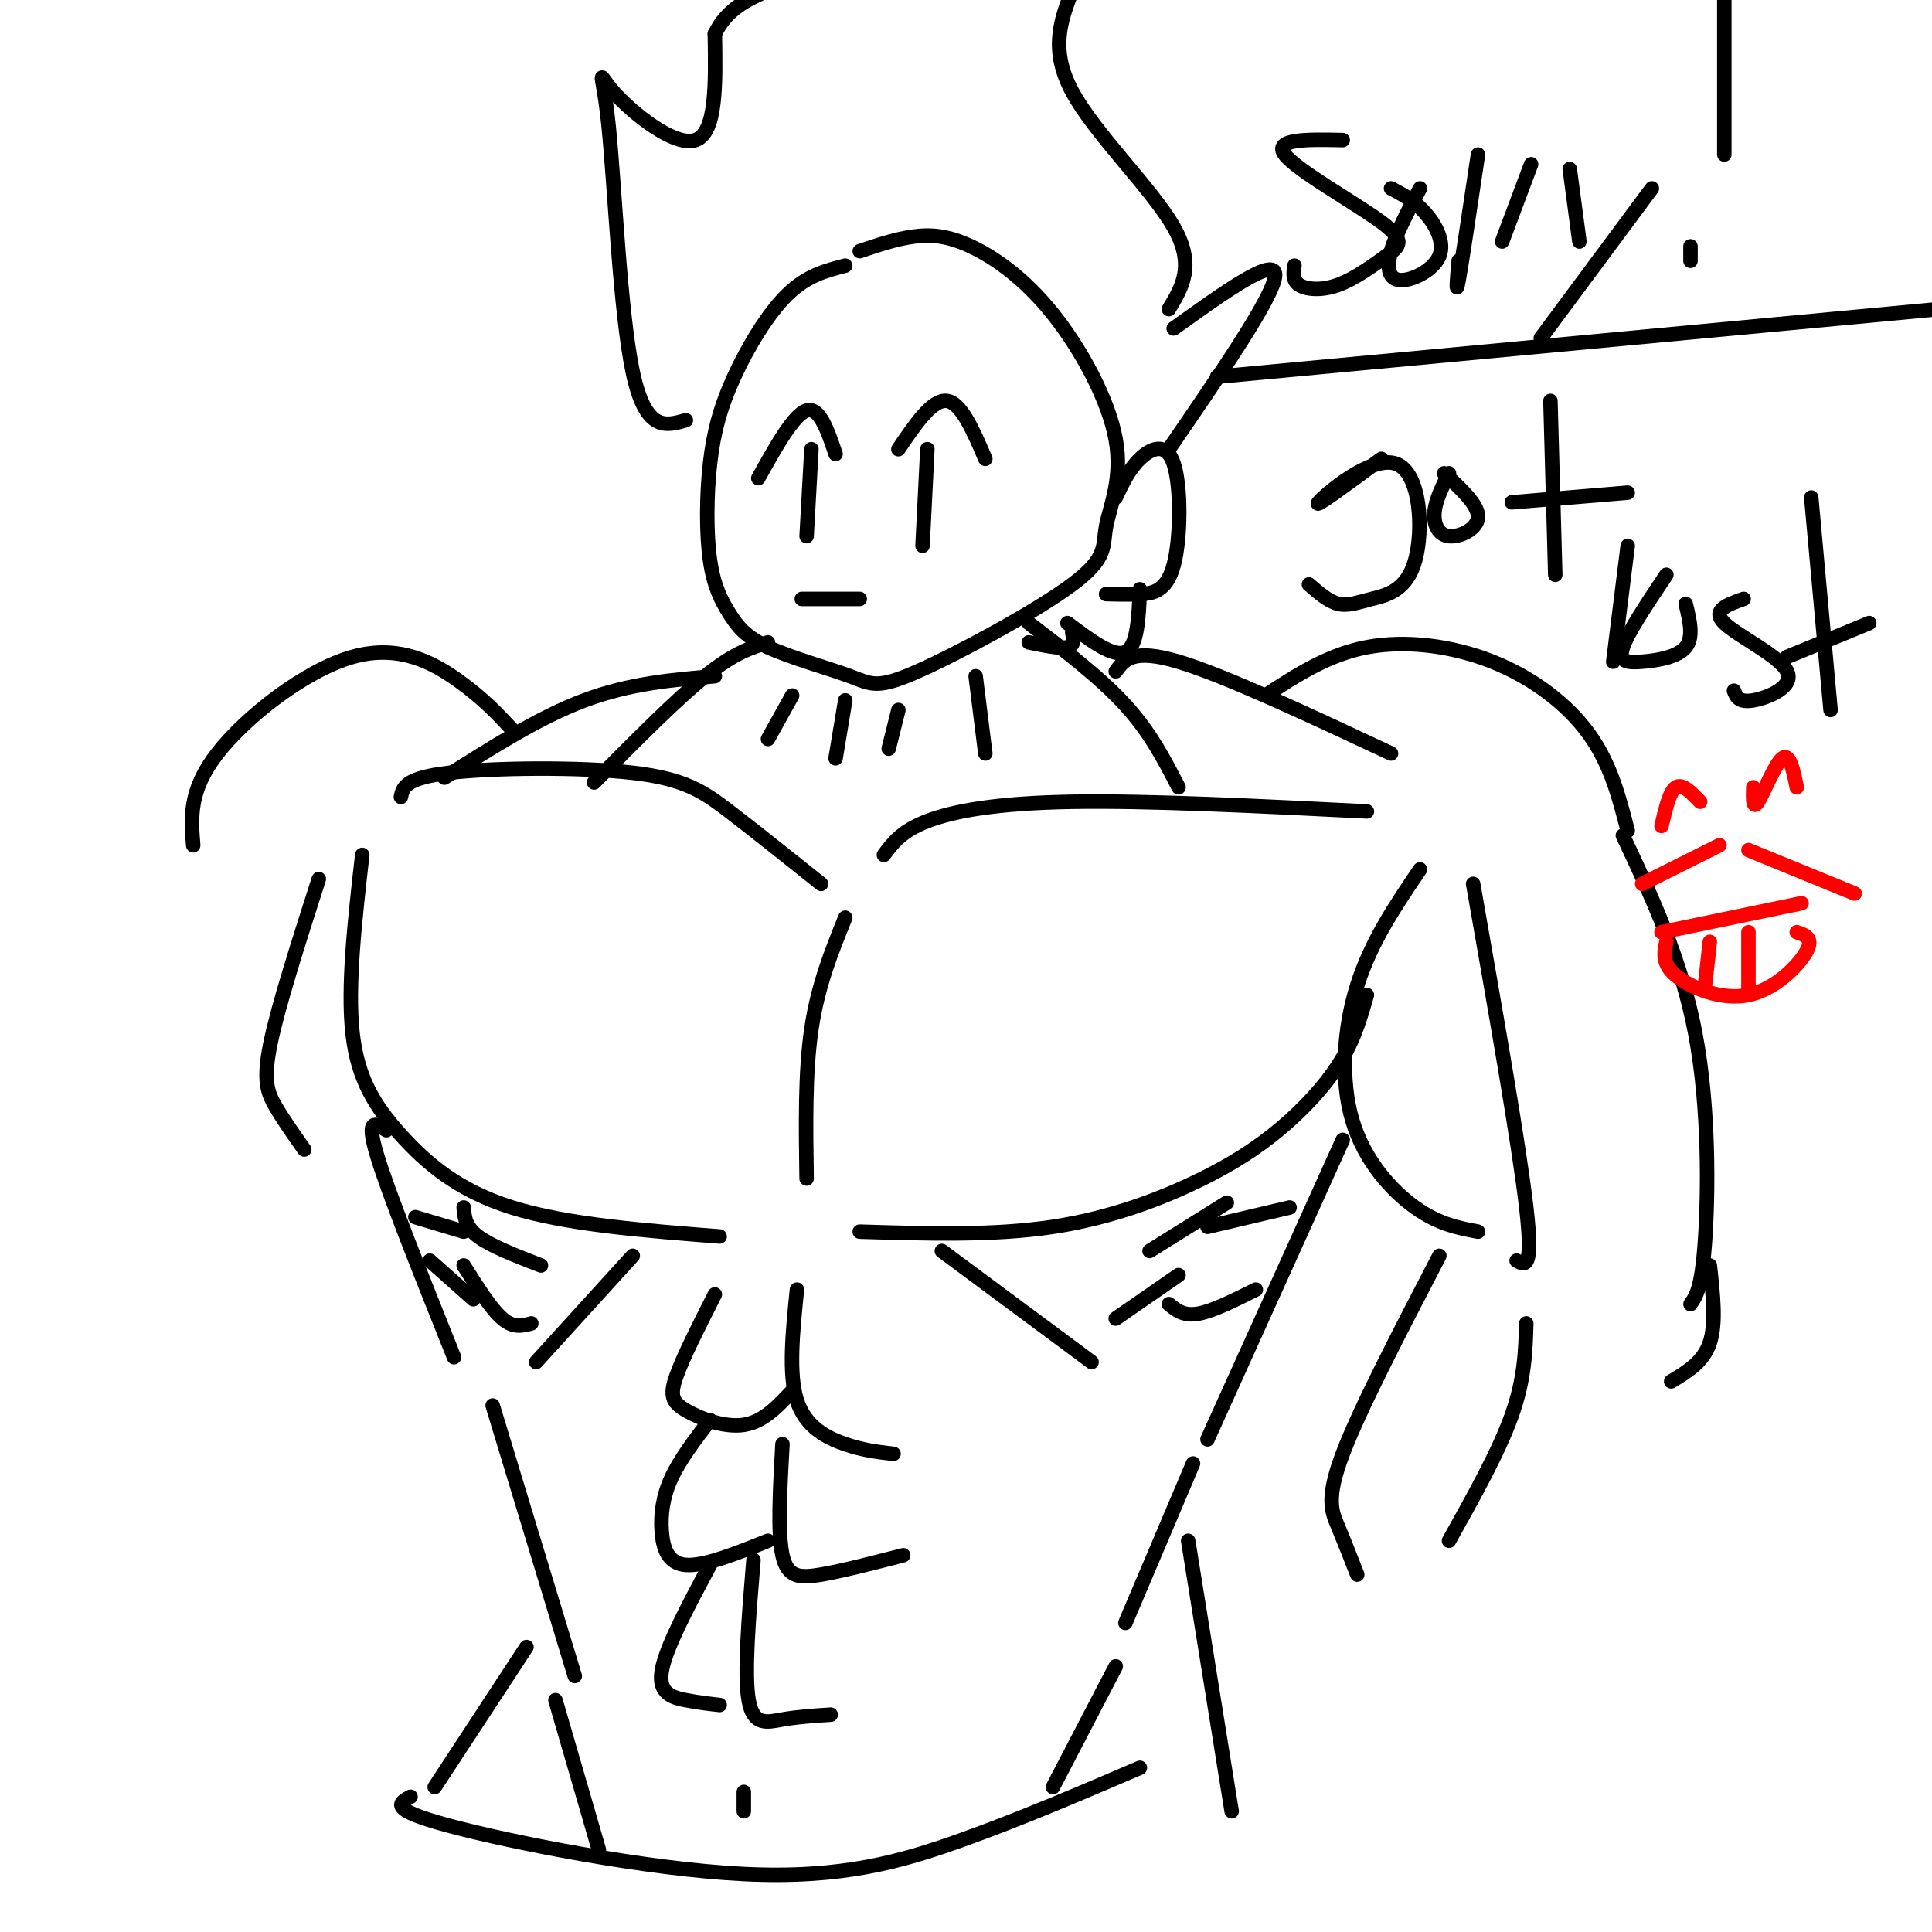 <svg viewBox='0 0 400 400' version='1.1' xmlns='http://www.w3.org/2000/svg' xmlns:xlink='http://www.w3.org/1999/xlink'><g fill='none' stroke='rgb(0,0,0)' stroke-width='3' stroke-linecap='round' stroke-linejoin='round'><path d='M175,55c-3.971,1.015 -7.943,2.030 -12,6c-4.057,3.970 -8.201,10.895 -11,17c-2.799,6.105 -4.255,11.389 -5,18c-0.745,6.611 -0.781,14.550 0,20c0.781,5.450 2.380,8.410 4,11c1.620,2.590 3.263,4.809 8,7c4.737,2.191 12.568,4.353 17,6c4.432,1.647 5.465,2.778 14,-1c8.535,-3.778 24.573,-12.466 32,-18c7.427,-5.534 6.242,-7.916 7,-12c0.758,-4.084 3.460,-9.871 2,-18c-1.460,-8.129 -7.082,-18.602 -13,-26c-5.918,-7.398 -12.132,-11.723 -17,-14c-4.868,-2.277 -8.391,-2.508 -12,-2c-3.609,0.508 -7.305,1.754 -11,3'/><path d='M157,99c3.667,-6.583 7.333,-13.167 10,-14c2.667,-0.833 4.333,4.083 6,9'/><path d='M168,93c0.000,0.000 -1.000,18.000 -1,18'/><path d='M186,93c3.500,-5.167 7.000,-10.333 10,-10c3.000,0.333 5.500,6.167 8,12'/><path d='M192,93c0.000,0.000 -1.000,20.000 -1,20'/><path d='M231,103c1.365,-2.906 2.730,-5.812 5,-8c2.270,-2.188 5.443,-3.659 7,1c1.557,4.659 1.496,15.447 0,21c-1.496,5.553 -4.427,5.872 -7,6c-2.573,0.128 -4.786,0.064 -7,0'/><path d='M242,93c10.917,-15.917 21.833,-31.833 22,-36c0.167,-4.167 -10.417,3.417 -21,11'/><path d='M242,64c2.756,-4.533 5.511,-9.067 1,-17c-4.511,-7.933 -16.289,-19.267 -21,-28c-4.711,-8.733 -2.356,-14.867 0,-21'/><path d='M142,87c-4.182,1.222 -8.364,2.443 -11,-10c-2.636,-12.443 -3.727,-38.552 -5,-51c-1.273,-12.448 -2.727,-11.236 1,-7c3.727,4.236 12.636,11.496 17,10c4.364,-1.496 4.182,-11.748 4,-22'/><path d='M148,7c2.500,-5.167 6.750,-7.083 11,-9'/><path d='M236,122c-0.250,5.917 -0.500,11.833 -3,13c-2.500,1.167 -7.250,-2.417 -12,-6'/><path d='M222,131c0.250,1.333 0.500,2.667 -1,3c-1.500,0.333 -4.750,-0.333 -8,-1'/><path d='M175,145c0.000,0.000 -2.000,12.000 -2,12'/><path d='M186,147c0.000,0.000 -2.000,8.000 -2,8'/><path d='M202,140c0.000,0.000 2.000,16.000 2,16'/><path d='M164,144c0.000,0.000 -5.000,9.000 -5,9'/><path d='M213,129c7.417,5.667 14.833,11.333 20,17c5.167,5.667 8.083,11.333 11,17'/><path d='M159,133c-3.500,1.083 -7.000,2.167 -13,7c-6.000,4.833 -14.500,13.417 -23,22'/><path d='M183,177c1.822,-2.467 3.644,-4.933 9,-7c5.356,-2.067 14.244,-3.733 30,-4c15.756,-0.267 38.378,0.867 61,2'/><path d='M170,183c-6.839,-5.464 -13.679,-10.929 -19,-15c-5.321,-4.071 -9.125,-6.750 -20,-8c-10.875,-1.250 -28.821,-1.071 -38,0c-9.179,1.071 -9.589,3.036 -10,5'/><path d='M75,177c-1.548,13.673 -3.095,27.345 -2,37c1.095,9.655 4.833,15.292 10,21c5.167,5.708 11.762,11.488 23,15c11.238,3.512 27.119,4.756 43,6'/><path d='M167,244c-0.167,-11.000 -0.333,-22.000 1,-31c1.333,-9.000 4.167,-16.000 7,-23'/><path d='M178,255c13.861,0.429 27.722,0.858 40,-1c12.278,-1.858 22.971,-6.003 31,-10c8.029,-3.997 13.392,-7.845 18,-12c4.608,-4.155 8.459,-8.616 11,-13c2.541,-4.384 3.770,-8.692 5,-13'/><path d='M231,139c1.750,-2.417 3.500,-4.833 13,-2c9.500,2.833 26.750,10.917 44,19'/><path d='M148,140c-8.833,0.750 -17.667,1.500 -27,5c-9.333,3.500 -19.167,9.750 -29,16'/><path d='M262,144c6.482,-4.238 12.964,-8.476 21,-10c8.036,-1.524 17.625,-0.333 26,3c8.375,3.333 15.536,8.810 20,15c4.464,6.190 6.232,13.095 8,20'/><path d='M294,180c-5.071,7.482 -10.143,14.964 -13,24c-2.857,9.036 -3.500,19.625 -1,28c2.500,8.375 8.143,14.536 13,18c4.857,3.464 8.929,4.232 13,5'/><path d='M305,183c4.750,27.000 9.500,54.000 11,67c1.500,13.000 -0.250,12.000 -2,11'/><path d='M336,173c6.044,12.822 12.089,25.644 15,41c2.911,15.356 2.689,33.244 2,43c-0.689,9.756 -1.844,11.378 -3,13'/><path d='M346,286c3.333,-2.000 6.667,-4.000 8,-8c1.333,-4.000 0.667,-10.000 0,-16'/><path d='M80,234c-2.167,-1.417 -4.333,-2.833 -2,5c2.333,7.833 9.167,24.917 16,42'/><path d='M110,274c-1.833,0.500 -3.667,1.000 -6,-1c-2.333,-2.000 -5.167,-6.500 -8,-11'/><path d='M98,269c0.000,0.000 -9.000,-8.000 -9,-8'/><path d='M112,262c-5.167,-2.000 -10.333,-4.000 -13,-6c-2.667,-2.000 -2.833,-4.000 -3,-6'/><path d='M96,255c0.000,0.000 -10.000,-3.000 -10,-3'/><path d='M111,282c0.000,0.000 20.000,-22.000 20,-22'/><path d='M195,259c0.000,0.000 31.000,23.000 31,23'/><path d='M278,236c0.000,0.000 -28.000,62.000 -28,62'/><path d='M231,273c0.000,0.000 13.000,-9.000 13,-9'/><path d='M242,270c1.500,1.250 3.000,2.500 6,2c3.000,-0.500 7.500,-2.750 12,-5'/><path d='M238,259c0.000,0.000 16.000,-10.000 16,-10'/><path d='M250,254c0.000,0.000 17.000,-4.000 17,-4'/><path d='M148,268c-3.310,6.524 -6.619,13.048 -8,17c-1.381,3.952 -0.833,5.333 2,7c2.833,1.667 7.952,3.619 12,3c4.048,-0.619 7.024,-3.810 10,-7'/><path d='M165,267c-0.889,8.756 -1.778,17.511 0,23c1.778,5.489 6.222,7.711 10,9c3.778,1.289 6.889,1.644 10,2'/><path d='M147,294c-3.107,4.065 -6.214,8.131 -8,12c-1.786,3.869 -2.250,7.542 -2,11c0.250,3.458 1.214,6.702 5,7c3.786,0.298 10.393,-2.351 17,-5'/><path d='M162,299c-0.511,9.178 -1.022,18.356 0,23c1.022,4.644 3.578,4.756 8,4c4.422,-0.756 10.711,-2.378 17,-4'/><path d='M147,324c-4.622,8.644 -9.244,17.289 -10,22c-0.756,4.711 2.356,5.489 5,6c2.644,0.511 4.822,0.756 7,1'/><path d='M156,323c-0.978,11.778 -1.956,23.556 -1,29c0.956,5.444 3.844,4.556 7,4c3.156,-0.556 6.578,-0.778 10,-1'/><path d='M154,375c0.000,0.000 0.000,-4.000 0,-4'/><path d='M102,291c0.000,0.000 17.000,56.000 17,56'/><path d='M115,352c0.000,0.000 9.000,31.000 9,31'/><path d='M109,341c0.000,0.000 -19.000,29.000 -19,29'/><path d='M85,372c-2.399,1.286 -4.798,2.571 8,6c12.798,3.429 40.792,9.000 61,10c20.208,1.000 32.631,-2.571 45,-7c12.369,-4.429 24.685,-9.714 37,-15'/><path d='M218,370c0.000,0.000 13.000,-25.000 13,-25'/><path d='M233,336c0.000,0.000 14.000,-33.000 14,-33'/><path d='M246,319c0.000,0.000 9.000,56.000 9,56'/><path d='M298,260c-8.244,15.867 -16.489,31.733 -20,41c-3.511,9.267 -2.289,11.933 -1,15c1.289,3.067 2.644,6.533 4,10'/><path d='M316,274c-0.167,5.750 -0.333,11.500 -3,19c-2.667,7.500 -7.833,16.750 -13,26'/><path d='M166,124c0.000,0.000 12.000,0.000 12,0'/><path d='M106,151c-2.964,-3.179 -5.929,-6.357 -11,-10c-5.071,-3.643 -12.250,-7.750 -22,-5c-9.750,2.750 -22.071,12.357 -28,20c-5.929,7.643 -5.464,13.321 -5,19'/><path d='M66,182c-4.200,13.111 -8.400,26.222 -10,34c-1.600,7.778 -0.600,10.222 1,13c1.600,2.778 3.800,5.889 6,9'/><path d='M278,29c-7.242,-0.152 -14.484,-0.304 -12,3c2.484,3.304 14.693,10.065 20,14c5.307,3.935 3.711,5.044 1,7c-2.711,1.956 -6.538,4.757 -10,6c-3.462,1.243 -6.561,0.926 -8,0c-1.439,-0.926 -1.220,-2.463 -1,-4'/><path d='M294,39c-2.507,4.727 -5.014,9.455 -6,13c-0.986,3.545 -0.450,5.909 2,6c2.450,0.091 6.813,-2.091 8,-5c1.187,-2.909 -0.804,-6.545 -3,-9c-2.196,-2.455 -4.598,-3.727 -7,-5'/><path d='M302,54c-0.333,3.833 -0.667,7.667 0,4c0.667,-3.667 2.333,-14.833 4,-26'/><path d='M311,50c0.000,0.000 6.000,-16.000 6,-16'/><path d='M325,35c0.000,0.000 2.000,15.000 2,15'/><path d='M342,39c0.000,0.000 -23.000,31.000 -23,31'/><path d='M350,51c0.000,0.000 0.000,3.000 0,3'/><path d='M357,32c0.000,0.000 0.000,-41.000 0,-41'/><path d='M252,78c0.000,0.000 160.000,-15.000 160,-15'/><path d='M286,95c-7.124,5.256 -14.249,10.511 -13,9c1.249,-1.511 10.871,-9.789 16,-8c5.129,1.789 5.767,13.644 4,20c-1.767,6.356 -5.937,7.211 -9,8c-3.063,0.789 -5.018,1.511 -7,1c-1.982,-0.511 -3.991,-2.256 -6,-4'/><path d='M300,98c-1.387,2.750 -2.774,5.500 -3,8c-0.226,2.500 0.708,4.750 3,5c2.292,0.250 5.940,-1.500 6,-4c0.060,-2.500 -3.470,-5.750 -7,-9'/><path d='M321,83c0.000,0.000 1.000,36.000 1,36'/><path d='M313,104c0.000,0.000 24.000,-2.000 24,-2'/><path d='M337,113c0.000,0.000 -3.000,24.000 -3,24'/><path d='M345,119c-3.988,5.964 -7.976,11.929 -9,15c-1.024,3.071 0.917,3.250 4,3c3.083,-0.250 7.310,-0.929 9,-3c1.690,-2.071 0.845,-5.536 0,-9'/><path d='M361,124c-3.345,1.173 -6.690,2.345 -4,5c2.690,2.655 11.417,6.792 13,10c1.583,3.208 -3.976,5.488 -7,6c-3.024,0.512 -3.512,-0.744 -4,-2'/><path d='M375,103c0.000,0.000 4.000,44.000 4,44'/><path d='M370,136c0.000,0.000 17.000,-7.000 17,-7'/></g>
<g fill='none' stroke='rgb(255,0,0)' stroke-width='3' stroke-linecap='round' stroke-linejoin='round'><path d='M340,183c0.000,0.000 16.000,-8.000 16,-8'/><path d='M362,176c0.000,0.000 22.000,9.000 22,9'/><path d='M344,171c0.833,-3.583 1.667,-7.167 3,-8c1.333,-0.833 3.167,1.083 5,3'/><path d='M363,163c-0.067,2.400 -0.133,4.800 1,3c1.133,-1.800 3.467,-7.800 5,-9c1.533,-1.200 2.267,2.400 3,6'/><path d='M344,193c0.000,0.000 29.000,-6.000 29,-6'/><path d='M345,195c-0.482,2.262 -0.964,4.524 2,7c2.964,2.476 9.375,5.167 15,4c5.625,-1.167 10.464,-6.190 12,-9c1.536,-2.810 -0.232,-3.405 -2,-4'/><path d='M354,195c0.000,0.000 -1.000,9.000 -1,9'/><path d='M362,193c0.000,0.000 0.000,13.000 0,13'/></g>
</svg>